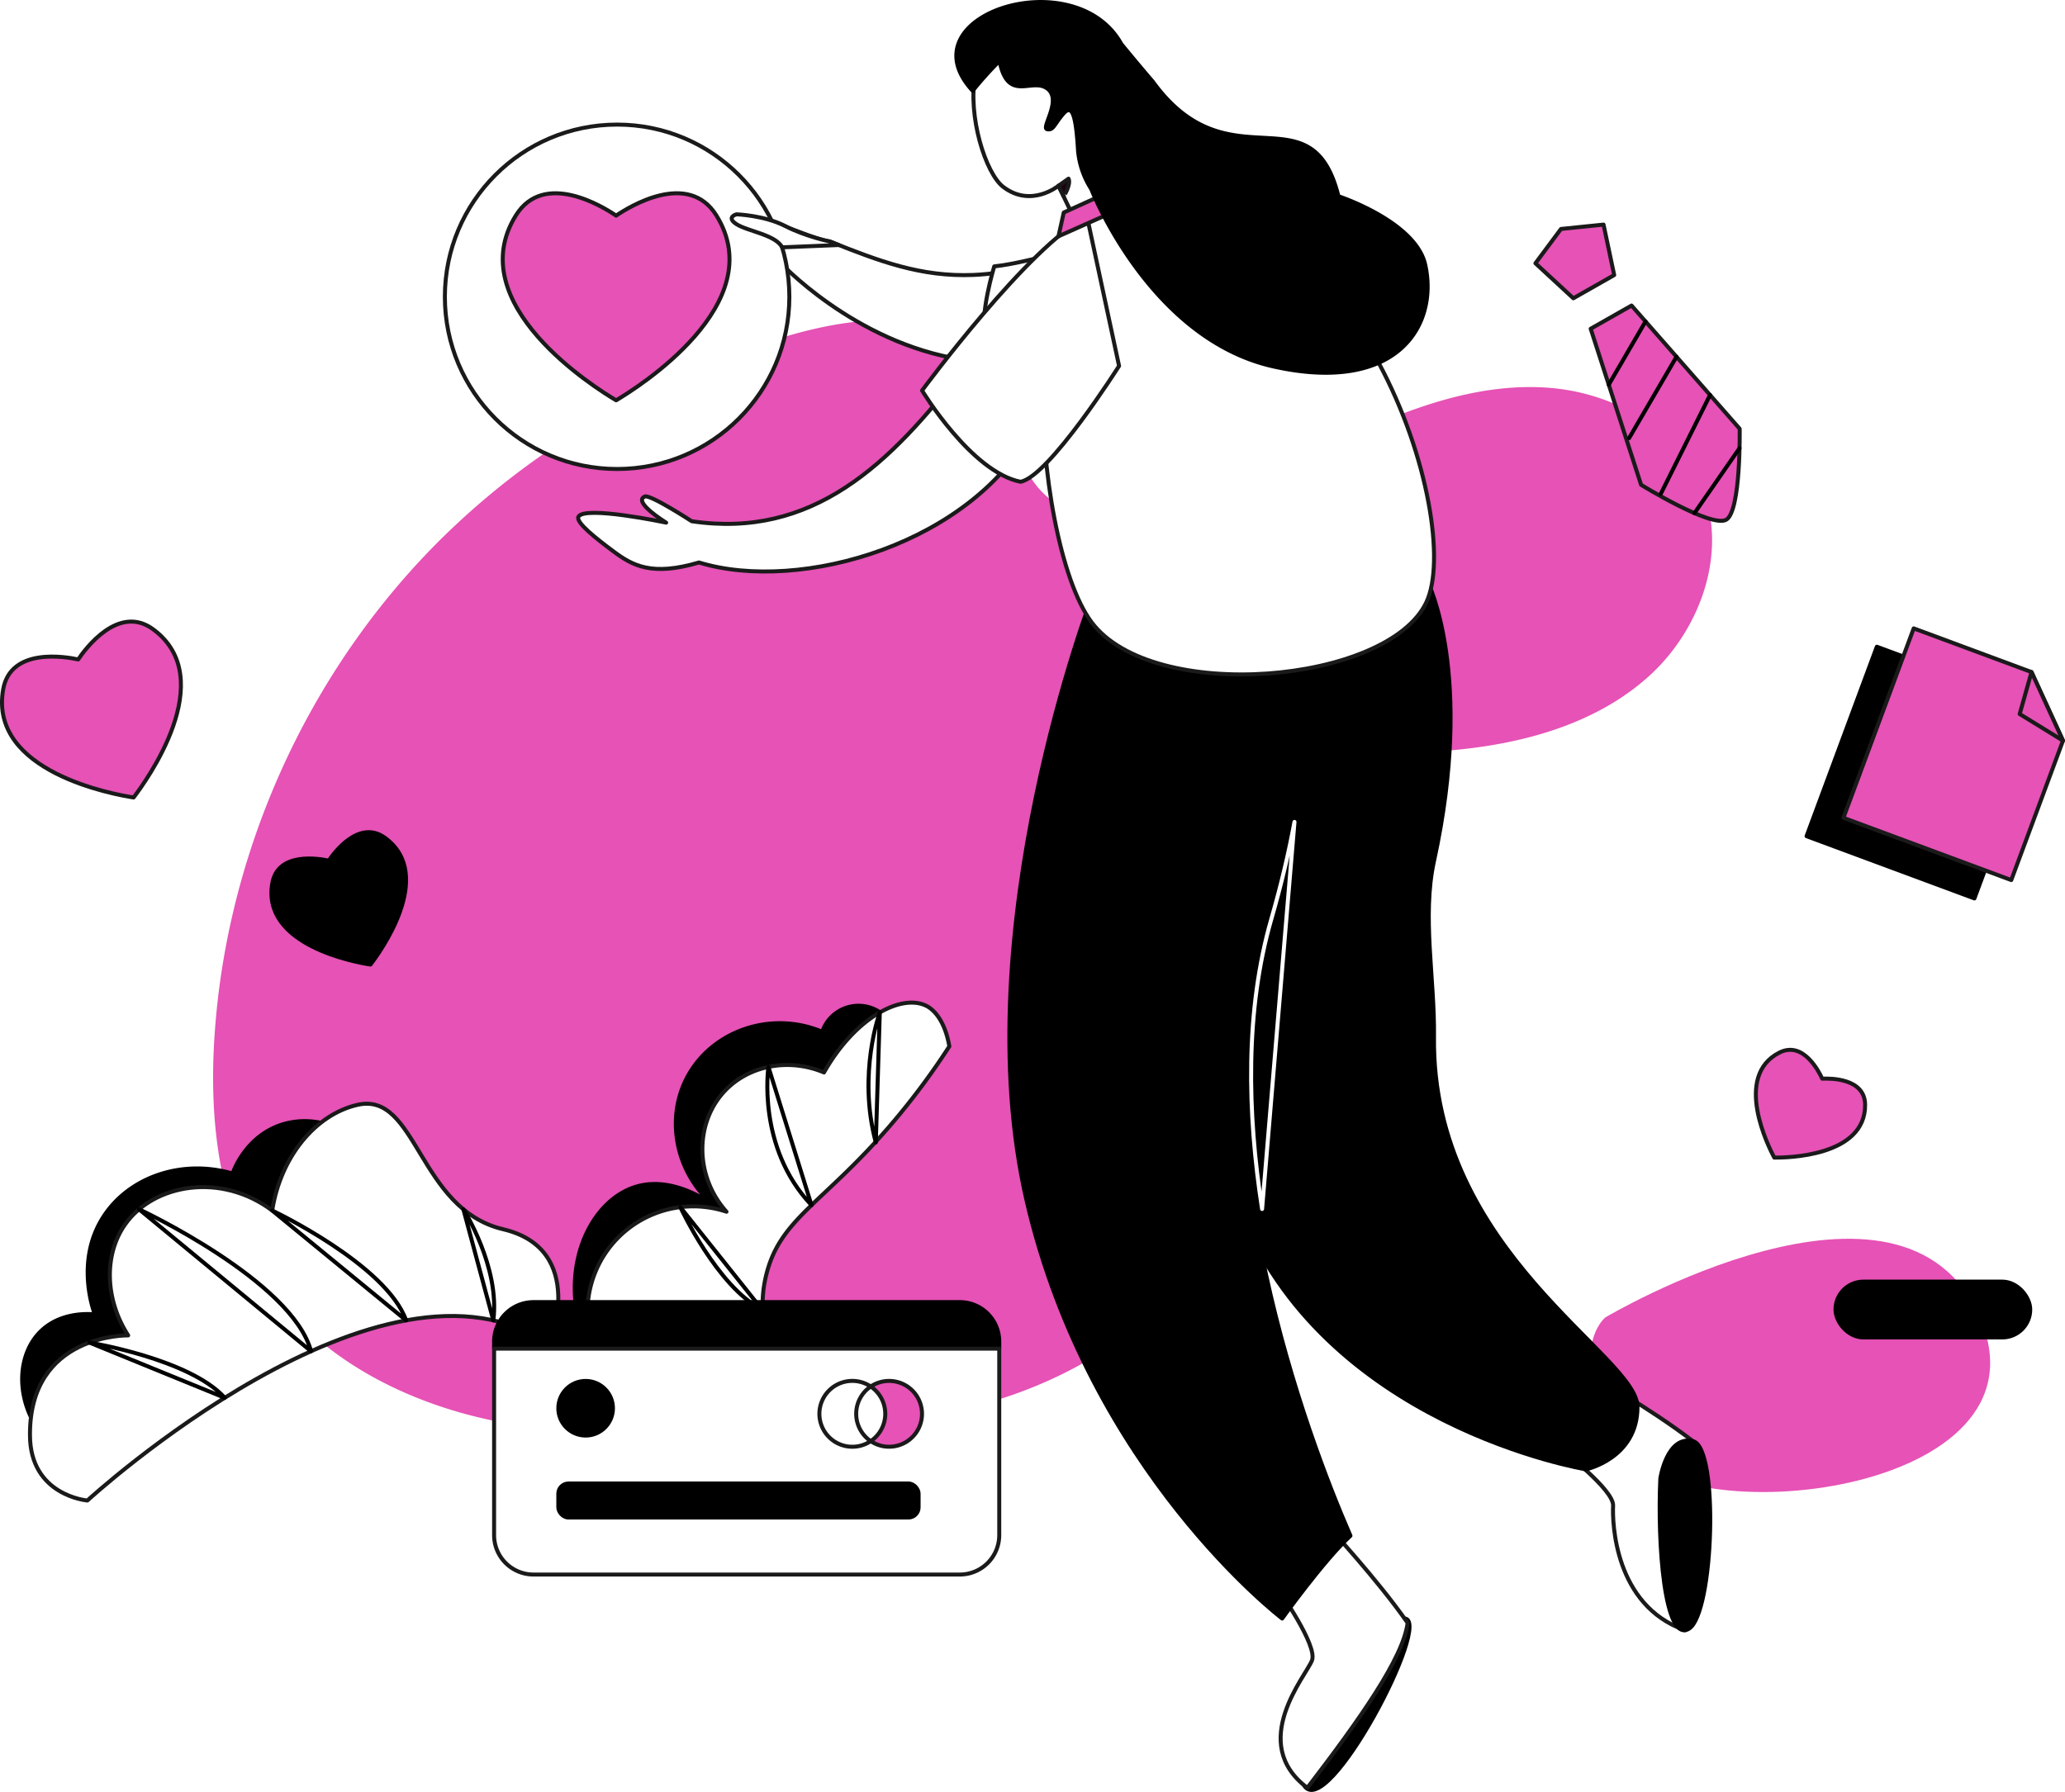 <svg xmlns="http://www.w3.org/2000/svg" viewBox="0 0 1550.04 1345.38"><defs><style>.\31 {fill:#fff;}.\31 ,.\32 ,.cls-2{stroke:#1a1a1a;}.\31 ,.\32 ,.\33 ,.\34 ,.\35 ,.cls-2{stroke-linecap:round;stroke-linejoin:round;stroke-width:3px;}.\32 ,.cls-1{fill:#e652b5;}.\33 ,.\34 {stroke:#000;}.\32{fill:#e652b5;} .\34 ,.\35 {fill:none;}.\35 {stroke:#fff;}.cls-2{fill:#1c0311;}</style></defs><g id="Layer_2" data-name="Layer 2"><g id="_10" data-name="10"><path class="3" d="M978.76,1340.28s53.71-126.2,75.52-125.11S995.8,1369,978.76,1340.28Z"/><path class="cls-1" d="M1205,989.12s223.25-132.87,281.09,0-225.29,165.11-269,95.06S1205,989.12,1205,989.12Z"/><rect class="3" x="1377.77" y="962.25" width="146.17" height="41.89" rx="20.95"/><path class="cls-1" d="M328.1,407.62C230.5,505.82,170,640,161,778.17c-4.15,63.62,3.27,130.74,38.58,183.81,35.8,53.82,96.64,87,159.48,102.14s128.32,14.05,192.92,12c63.88-2,128.48-5.1,189.82-23s120-52.39,155.25-105.7,42.85-127.2,8.53-181.12c-15.3-24.05-37.57-42.81-54.86-65.47S821,648.36,829.9,621.3C843,581.85,892,569.13,933.52,566.85c52.71-2.88,105.71,1.14,158.27-3.76s106.29-19.82,145.58-55.08,60.29-94.34,39.75-143c-18.56-44-66.71-70.16-114.28-73.85s-94.6,11.62-138.14,31.11-85.25,43.42-130.46,58.63c-35.72,12-86.7,17.56-114.36-14.05-27-30.87-16.58-79-51.54-106.65-64.54-51-192.18,9.37-252.81,40.28A578.7,578.7,0,0,0,328.1,407.62Z"/><path class="1" d="M831.08,173.84s-44.49,30.32-100.39,32.59c-39.64,1.61-71.08-10.52-107.78-25.13-9.24-.69-36.06-13.37-38.62-11.77-15.61,9.77-.1,26.11-.1,26.11s56.32,61.81,138.34,74.4,129-28.59,129-28.59Z"/><path class="1" d="M746.29,200s-11.24,37.14-6.55,52.15,88.18-72.24,88.18-72.24S773.5,197.19,746.29,200Z"/><path class="1" d="M960.21,1194.54s28.85,40.81,24.62,52.07-48.55,61.92-3.51,95.69c39.32-51.29,72-97.57,75.28-123.84-22.51-32.36-59.1-71.77-59.1-71.77Z"/><path class="1" d="M1171.69,1088.23s39.79,30.23,39.15,42.24.81,74.83,53.92,93.48c22.06-60.75,10.83-115.88,6-141.92-31.21-24.09-78-50.65-78-50.65Z"/><path class="3" d="M895,565.6s-28.33,175.12,34.44,340.06,261,197.52,261,197.52,38.69-8.15,38.69-46.84-154.76-116.06-152.74-277.95c.55-44-9.09-90.25,0-131.93,30.56-140.09-4.81-209.77-4.81-209.77l-142.14,4.23Z"/><path class="3" d="M820.07,447s-96.62,251-49.43,454.6,191.78,313.58,191.78,313.58,30.86-43.15,51.26-62.14c-33.07-75.75-114.39-294.2-65.52-463.22s16.29-253.12,16.29-253.12Z"/><path class="5" d="M947.35,907.71c-11.2-72.19-12.86-149.14,7-217.9,7.6-26.29,13.23-50.53,17.32-72.72Z"/><path class="1" d="M434.15,388.05c4.27-8.73,65.88,4.35,65.88,4.35s-25.53-15.65-16-19.62c4.07-1.7,35.18,18.56,35.18,18.56,90.16,13.37,148.8-41.87,205-116.18L777,318.56c-45.26,89.74-176.56,127.05-252.3,103.75-35.51,10.48-49.89,2.37-64.39-8.45C447.17,404.09,432.12,392.19,434.15,388.05Z"/><path class="1" d="M821.65,195.91l-27.14-56.43s-20.5,16.87-41.47.83c-13.24-10.12-26.78-53.24-21-83.87,3.4-17.87,16.46-32.27,31.92-31.36,41.93,2.47,52.79,32.07,71.72,83.26s37.75,68.76,37.75,68.76Z"/><path class="1" d="M1070.61,452.29c29-61-51.31-318.15-217.93-299.65-96.21-13.88-79.25,252.86-33.37,314.46S1041.6,513.32,1070.61,452.29Z"/><path class="1" d="M840,274.76S787.27,358,766,361.71c-37-7.4-73.87-68.52-73.87-68.52s80.62-109.26,123.82-130.51Z"/><polygon class="2" points="841.66 156.4 794.51 177.41 798.48 159.57 835.06 142.94 841.66 156.4"/><path class="cls-2" d="M802.07,134.14l-7.56,5.34,4,7.86S804.1,138.54,802.07,134.14Z"/><path class="3" d="M1069.83,198.9c-7.16-32.55-65.16-51.56-65.16-51.56-20.46-81.65-81.7-6.6-139.3-86h0C851.25,44.85,841.66,33,841.66,33,806.74-29.8,678,11.54,730.11,68.15a271.72,271.72,0,0,1,20.16-22.43C756.61,77.39,774.35,58,786,66.39S781.21,96,786,97s5.28-3.69,12.14-11.61,9.51,1.58,11.09,28a64.18,64.18,0,0,0,9.89,28.53c0,.07,43.8,112.61,137,133.27S1079.76,244,1069.83,198.9Z"/><circle class="1" cx="463.22" cy="222.83" r="129.29"/><path class="2" d="M537.74,161.74c-21.13-34-65.55-6.45-75.26.16-9.71-6.61-54.13-34.14-75.26-.16-41.37,66.51,59.91,129.74,75.26,138.81C477.83,291.48,579.1,228.25,537.74,161.74Z"/><path class="2" d="M1400,829.35c-.21-20-26.34-19.77-32.2-19.47-2.43-5.34-14.27-28.64-32.12-19.6-34.94,17.68-8.08,71-3.88,78.85C1340.73,869.24,1400.42,868.52,1400,829.35Z"/><path class="2" d="M114.89,472.42c-26-19.06-50.93,14.84-56.21,22.69-9.23-2-50.7-9.28-56.3,22.46-11,62.12,83.7,79,97.9,81.18C109,587.37,165.76,509.73,114.89,472.42Z"/><path class="3" d="M289.06,629.12c-19.56-14.34-38.33,11.17-42.29,17.08-7-1.53-38.16-7-42.37,16.9-8.25,46.74,63,59.45,73.66,61.08C284.65,715.62,327.34,657.2,289.06,629.12Z"/><path class="1" d="M587.1,185.7c-4.92-9.5-26.2-12.13-34.29-17.4s0-7.39,0-7.39,20.75.7,36.58,8.79,33.52,11.6,33.52,11.6l6.71,2.66Z"/><path class="3" d="M1246.29,1110s4.9-32.65,24.52-27.94,15.56,129.26-3,140.76S1244,1158.18,1246.29,1110Z"/><path class="3" d="M28.21,1072.8c-17.1-26-14.51-57.31,2.9-73.77C46,985,66.7,986.41,71.19,986.83c-1.64-4.46-14.4-40.85,6.39-73.19,19.15-29.79,58.76-43.68,97-32.53.62-1.87,10.72-30.38,40.66-37.76a57.68,57.68,0,0,1,56.34,17.43L82.81,1042Z"/><path class="1" d="M377.64,922.91c-63.84-15.06-64.59-103.69-109.32-93.4-31.81,7.32-57.81,39.41-64,79.37-38.15-28.71-88.78-20.25-110.41,10.41-16,22.68-15.23,56.2,2.29,83.33,0,0-74.07-1.56-73.71,74.71,0,45.71,43.1,49.25,43.1,49.25s222.54-204.32,346.93-116.7C412.53,1009.88,441.51,938,377.64,922.91Z"/><path class="4" d="M67.11,1008s75.4,12.31,101.6,41.46Z"/><path class="4" d="M104.39,907.94s114.81,53.54,129.1,106.58Z"/><path class="4" d="M204.33,908.88s85.56,40.49,100.52,82.45Z"/><path class="4" d="M347.83,907.94s27.65,43.35,22.47,83.39Z"/><path class="3" d="M435.52,996.9C421.59,946.06,445,900.8,477.35,891c27.44-8.29,54.35,11.07,58.81,14.38-28.51-24.16-36.75-64.17-20.91-95.41,17.88-35.28,62.67-51.86,101.94-35.29a28.74,28.74,0,0,1,54.89,17c-12.83,33.6-42.8,97.83-108.47,151.61a356.8,356.8,0,0,1-103.25,58.81Z"/><path class="1" d="M445.11,1010.4a79.38,79.38,0,0,1,100.2-100.64c-24-26.86-23.63-66.46-1.74-90.18C561.63,800,591.87,794,618.5,805.21c23.84-41.93,58.22-59.11,76.67-50.1,2.39,1.16,13.34,7.08,17.43,30.49a544.34,544.34,0,0,1-43.13,57.95c-51.85,60.67-84.29,71.18-94.54,114.57-6.55,27.74,3.16,38.46-7.4,51.84C547.72,1035.06,492.11,1024.6,445.11,1010.4Z"/><path class="4" d="M510.7,906.37S538.43,966.21,572,983.2Z"/><path class="4" d="M576.8,801.06s-9,60.28,32.34,103.78Z"/><path class="4" d="M660.4,760.16s-16.91,45.75-3,97.58Z"/><polygon class="2" points="1203.66 168.63 1171.71 171.9 1152.53 197.67 1180.98 223.95 1211.66 206.52 1203.66 168.63"/><path class="2" d="M1305.84,321.92s1.06,62-10.13,68.31S1231.85,364,1231.85,364L1194,246.82l30.68-17.42Z"/><path class="4" d="M1207.55,288.82l27.61-47.44Z"/><path class="4" d="M1222.84,328.93l35.57-61.06Z"/><path class="4" d="M1246.61,370.79l37-74.25Z"/><path class="4" d="M1271.89,385.27l33.85-48.79Z"/><rect class="3" x="1378.23" y="504.2" width="134.38" height="151.71" transform="translate(291.94 -466.45) rotate(20.35)"/><path class="2" d="M1509.71,660.76l-126-46.74,52.76-142.24,88.42,32.8,23.64,51.5Z"/><polygon class="2" points="1516.03 536.09 1524.9 504.58 1548.54 556.08 1516.03 536.09"/><path class="3" d="M750.06,1007.22a29.59,29.59,0,0,0-29.59-29.59h-320a29.59,29.59,0,0,0-29.59,29.59v5.35H750.06Z"/><path class="1" d="M370.88,1012.57v140a29.59,29.59,0,0,0,29.59,29.59h320a29.59,29.59,0,0,0,29.59-29.59v-140Z"/><circle class="3" cx="439.59" cy="1057.31" r="20.5"/><rect class="3" x="419.09" y="1113.82" width="270.43" height="25.53" rx="7.63"/><path class="1" d="M653.59,1082a24.72,24.72,0,1,1,0-41,24.72,24.72,0,0,0,0,41Z"/><path class="2" d="M692.08,1061.52A24.71,24.71,0,0,1,653.59,1082a24.72,24.72,0,0,0,0-41,24.71,24.71,0,0,1,38.49,20.51Z"/></g></g></svg>